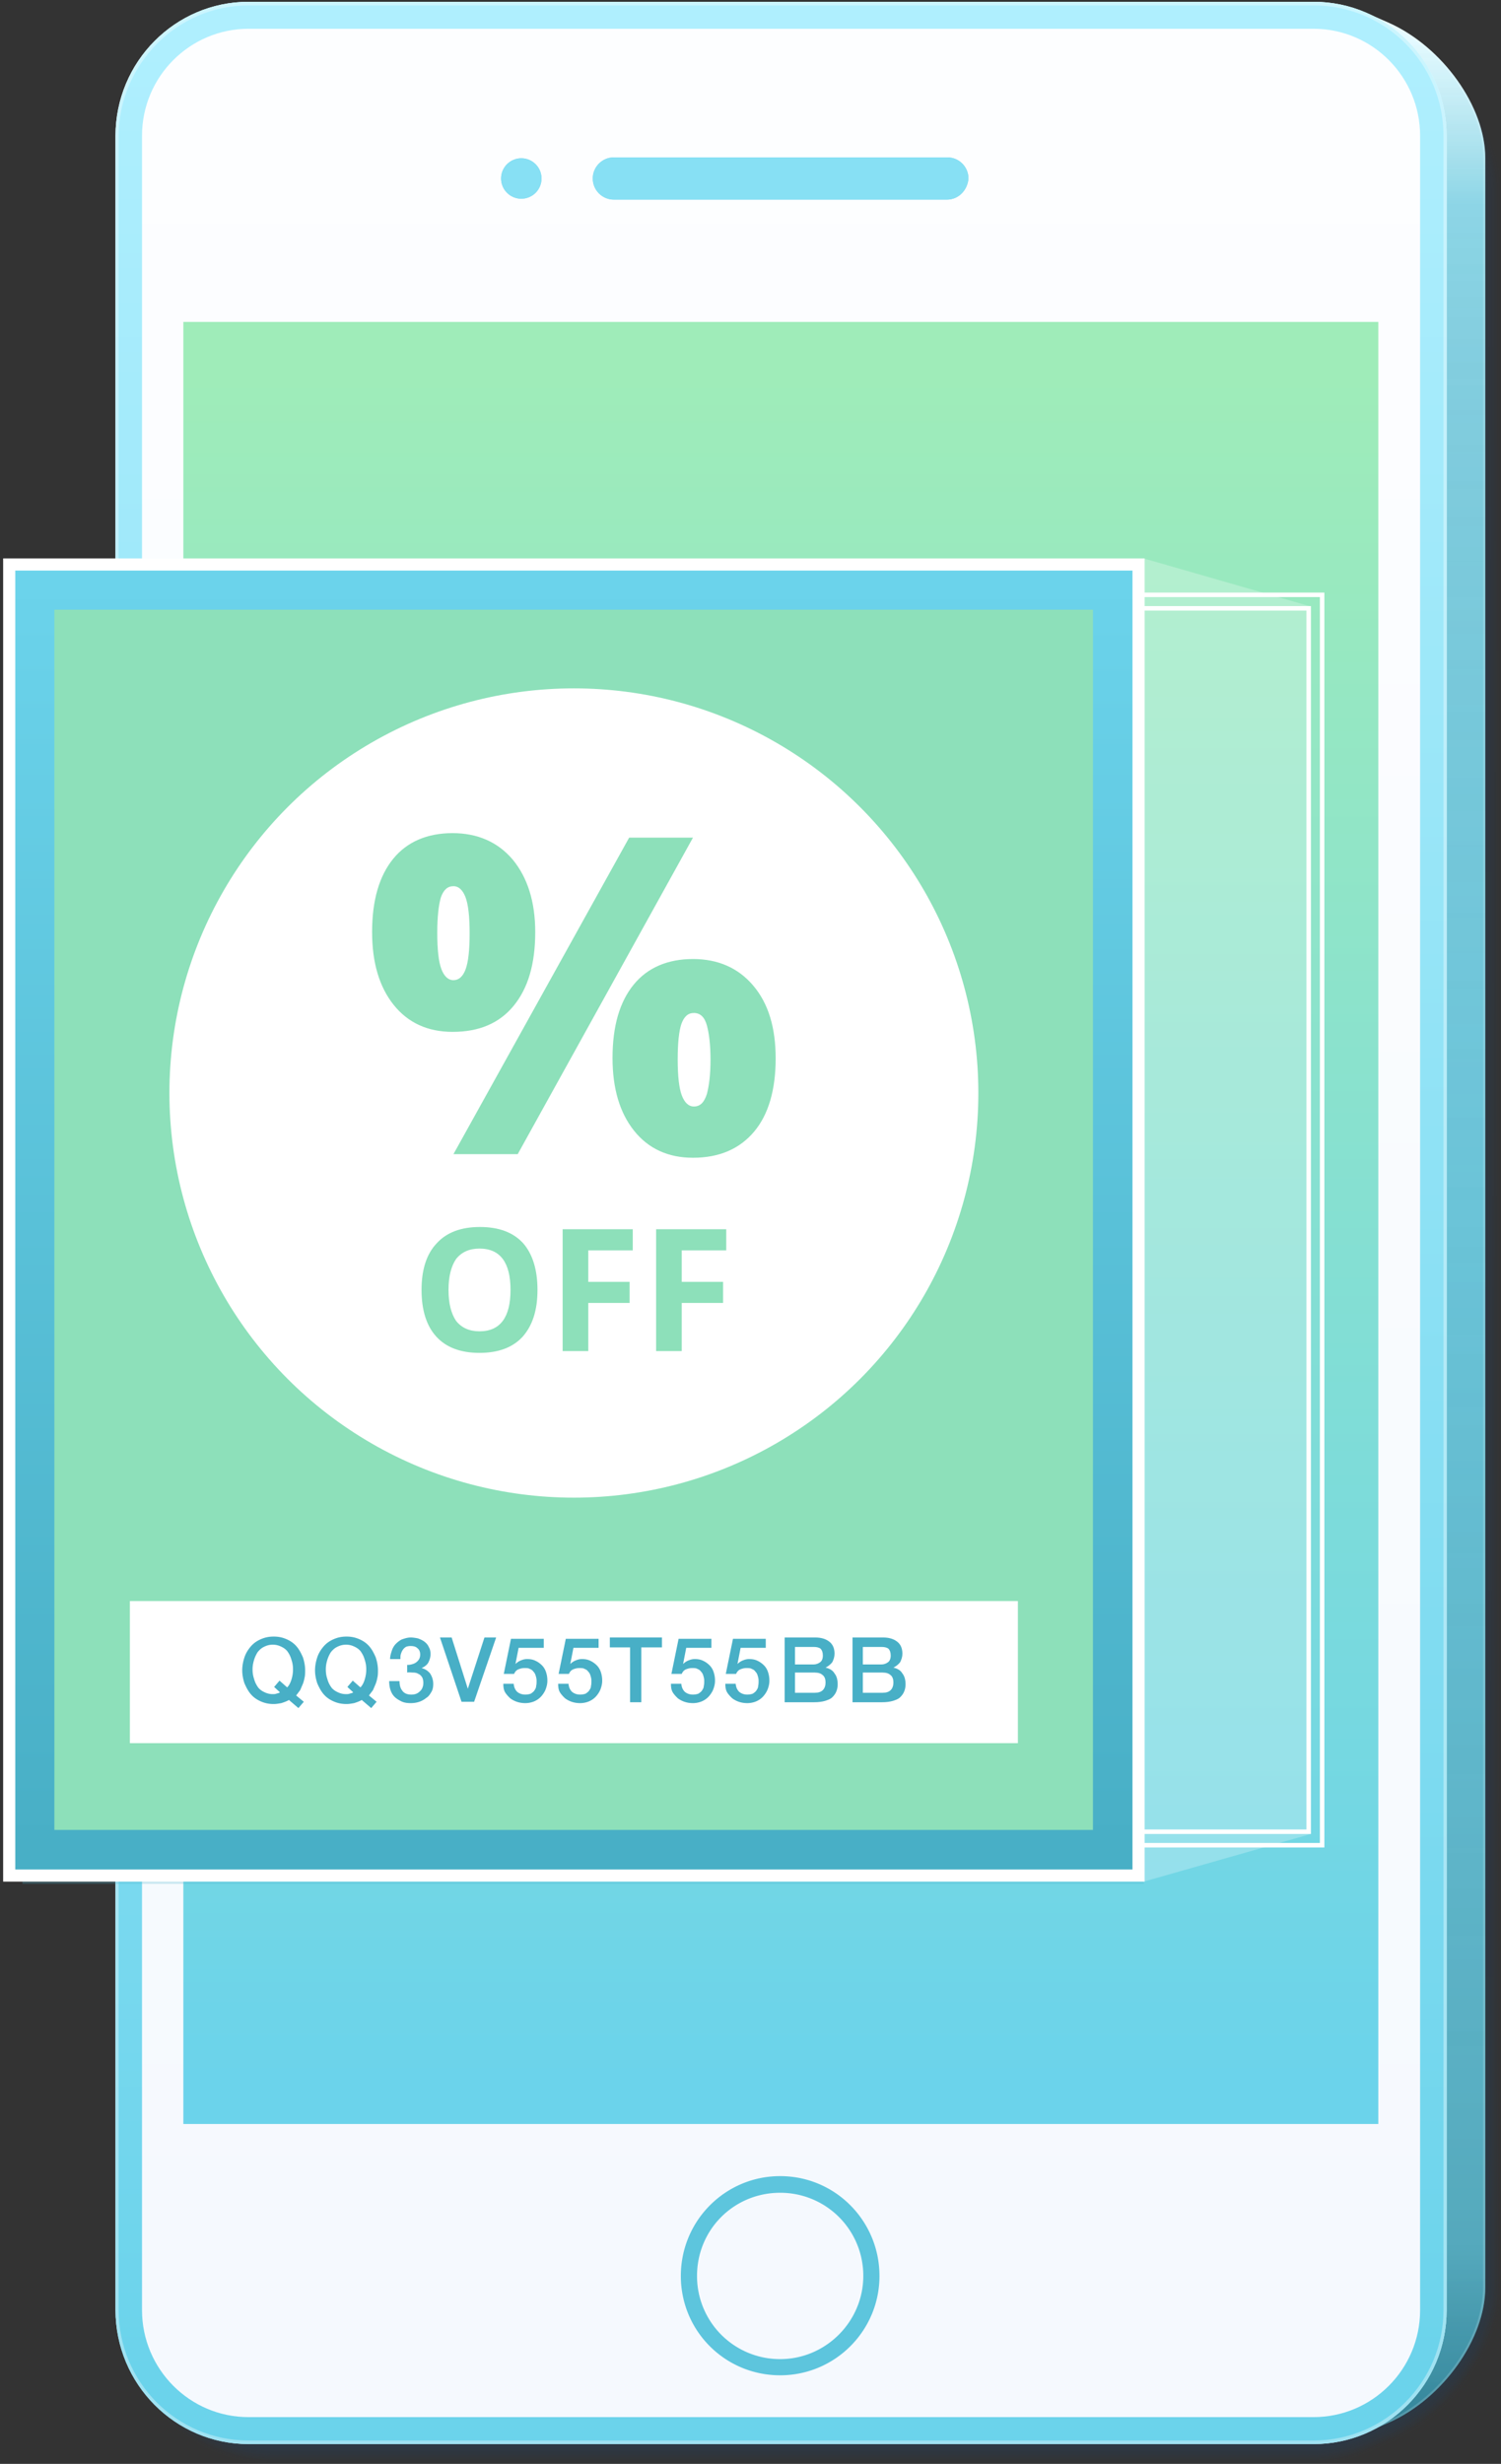 <svg xmlns="http://www.w3.org/2000/svg" xmlns:xlink="http://www.w3.org/1999/xlink" viewBox="-870.7 727 334 548"><rect x="-870.7" y="727" width="334" height="548" fill="#333333" stroke="none"/><g opacity=".3"><g opacity=".03"><linearGradient id="A" gradientUnits="userSpaceOnUse" x1="-690.25" y1="736.689" x2="-690.25" y2="1252.749"><stop offset="0" stop-color="#16467f" stop-opacity=".7"/><stop offset="1" stop-color="#16467f"/></linearGradient><path d="M-579.4 1275h-230.3c-18.8 0-34.1-15.4-34.1-34.3V764.2c0-18.9 15.3-34.3 34.1-34.3h232c4.1.2 8.1 1.1 11.9 2.8l5 2.2c13.5 6.1 24.1 21.1 24.1 34.2v466.7c0 13.1-10.6 28.2-24.1 34.2l-5 2.2c-3.8 1.6-7.8 2.6-11.9 2.8h-1.7z" fill="url(#A)"/></g><g opacity=".04"><linearGradient id="B" gradientUnits="userSpaceOnUse" x1="-690.2" y1="736.691" x2="-690.2" y2="1252.747"><stop offset="0" stop-color="#16467f" stop-opacity=".7"/><stop offset="1" stop-color="#16467f"/></linearGradient><path d="M-809.6 1274.7c-18.7 0-33.9-15.2-33.9-34V764.2c0-18.7 15.2-34 33.9-34h232c4.1.2 8 1.1 11.8 2.8l5 2.2c13.4 6 23.9 20.9 23.9 33.9v466.7c0 13-10.6 27.9-24 33.9l-5 2.2c-3.7 1.6-7.7 2.6-11.8 2.8h-231.9z" fill="url(#B)"/></g><g opacity=".05"><linearGradient id="C" gradientUnits="userSpaceOnUse" x1="-690.3" y1="736.692" x2="-690.3" y2="1252.746"><stop offset="0" stop-color="#16467f" stop-opacity=".7"/><stop offset="1" stop-color="#16467f"/></linearGradient><path d="M-579.4 1274.5h-230.4c-18.5 0-33.6-15.2-33.6-33.8V764.2c0-18.6 15.1-33.8 33.6-33.8h232c4.1.2 8.1 1.2 11.8 2.8l5 2.2c13.4 6 23.8 20.8 23.8 33.7v466.7c0 12.9-10.4 27.7-23.8 33.7l-5 2.2c-3.7 1.7-7.6 2.6-11.7 2.8h-1.7z" fill="url(#C)"/></g><g opacity=".06"><linearGradient id="D" gradientUnits="userSpaceOnUse" x1="-690.25" y1="736.693" x2="-690.25" y2="1252.744"><stop offset="0" stop-color="#16467f" stop-opacity=".7"/><stop offset="1" stop-color="#16467f"/></linearGradient><path d="M-579.4 1274.1h-230.3c-18.4 0-33.4-15-33.4-33.5V764.1c0-18.5 15-33.5 33.4-33.5h232c4.1.2 8 1.2 11.7 2.8l5 2.2c13.2 6 23.6 20.7 23.6 33.5v466.6c0 12.9-10.4 27.6-23.7 33.5l-5 2.2c-3.7 1.7-7.6 2.6-11.6 2.8h-1.7v-.1z" fill="url(#D)"/></g><g opacity=".07"><linearGradient id="E" gradientUnits="userSpaceOnUse" x1="-690.3" y1="736.695" x2="-690.3" y2="1252.743"><stop offset="0" stop-color="#16467f" stop-opacity=".7"/><stop offset="1" stop-color="#16467f"/></linearGradient><path d="M-579.4 1274h-230.4c-18.2 0-33.1-14.9-33.1-33.3V764.2c0-18.4 14.8-33.3 33.1-33.3h232c4 .3 7.9 1.2 11.6 2.8l5 2.2c13.2 5.8 23.5 20.4 23.5 33.2v466.7c0 12.8-10.3 27.4-23.5 33.3l-5 2.2c-3.6 1.6-7.5 2.5-11.5 2.7h-1.7z" fill="url(#E)"/></g><g opacity=".08"><linearGradient id="F" gradientUnits="userSpaceOnUse" x1="-690.25" y1="736.697" x2="-690.25" y2="1252.742"><stop offset="0" stop-color="#16467f" stop-opacity=".7"/><stop offset="1" stop-color="#16467f"/></linearGradient><path d="M-809.7 1273.7c-18.2 0-32.9-14.8-32.9-33V764.2c0-18.2 14.8-33 32.9-33h232c4 .2 7.9 1.1 11.5 2.7l5 2.2c13.1 5.8 23.3 20.3 23.3 33v466.7c0 12.6-10.3 27.1-23.4 33l-5 2.2c-3.6 1.6-7.4 2.5-11.4 2.7h-232z" fill="url(#F)"/></g><g opacity=".1"><linearGradient id="G" gradientUnits="userSpaceOnUse" x1="-690.3" y1="736.698" x2="-690.3" y2="1252.741"><stop offset="0" stop-color="#16467f" stop-opacity=".7"/><stop offset="1" stop-color="#16467f"/></linearGradient><path d="M-579.4 1273.5h-230.4c-18 0-32.6-14.7-32.6-32.8V764.2c0-18.1 14.6-32.8 32.6-32.8h232c3.9.2 7.8 1.1 11.4 2.7l5 2.2c13 5.8 23.2 20.2 23.2 32.8v466.7c0 12.6-10.2 27-23.2 32.8l-5 2.2c-3.5 1.6-7.4 2.5-11.3 2.7h-1.7z" fill="url(#G)"/></g><g opacity=".1"><linearGradient id="H" gradientUnits="userSpaceOnUse" x1="-690.15" y1="736.699" x2="-690.15" y2="1252.739"><stop offset="0" stop-color="#16467f" stop-opacity=".7"/><stop offset="1" stop-color="#16467f"/></linearGradient><path d="M-579.4 1273.1h-230.2c-17.9 0-32.4-14.6-32.4-32.5V764.1c0-17.9 14.6-32.5 32.4-32.5h232a31.7 31.7 0 0 1 11.3 2.7l5 2.2c12.9 5.8 23 20.1 23 32.6v466.6c0 12.5-10.2 26.8-23.1 32.6l-5 2.2a31.7 31.7 0 0 1-11.3 2.7h-1.7v-.1z" fill="url(#H)"/></g><g opacity=".1"><linearGradient id="I" gradientUnits="userSpaceOnUse" x1="-690.25" y1="736.701" x2="-690.25" y2="1252.738"><stop offset="0" stop-color="#16467f" stop-opacity=".7"/><stop offset="1" stop-color="#16467f"/></linearGradient><path d="M-579.4 1273h-230.3c-17.7 0-32.1-14.5-32.1-32.3V764.2c0-17.8 14.4-32.3 32.1-32.3h231.9c3.9.2 7.6 1.1 11.2 2.7l5 2.2c12.8 5.7 22.9 19.9 22.9 32.3v466.8c0 12.4-10.1 26.6-22.9 32.3l-5 2.2c-3.6 1.5-7.3 2.4-11.2 2.6h-1.6z" fill="url(#I)"/></g><g opacity=".1"><linearGradient id="J" gradientUnits="userSpaceOnUse" x1="-690.2" y1="736.702" x2="-690.2" y2="1252.736"><stop offset="0" stop-color="#16467f" stop-opacity=".7"/><stop offset="1" stop-color="#16467f"/></linearGradient><path d="M-809.6 1272.7c-17.6 0-31.9-14.3-31.9-32V764.2c0-17.6 14.3-32 31.9-32h231.9c3.8.2 7.6 1 11.1 2.6l5 2.2c12.7 5.7 22.7 19.8 22.7 32.1v466.7c0 12.3-10 26.4-22.8 32.1l-5 2.2c-3.5 1.5-7.3 2.4-11.1 2.6h-231.8z" fill="url(#J)"/></g><g opacity=".1"><linearGradient id="K" gradientUnits="userSpaceOnUse" x1="-690.25" y1="736.704" x2="-690.25" y2="1252.735"><stop offset="0" stop-color="#16467f" stop-opacity=".7"/><stop offset="1" stop-color="#16467f"/></linearGradient><path d="M-579.4 1272.5h-230.3c-17.4 0-31.6-14.3-31.6-31.8V764.2c0-17.5 14.2-31.8 31.6-31.8h231.9c3.8.2 7.5 1.1 11 2.6l5 2.2c12.7 5.7 22.6 19.7 22.6 31.9v466.7c0 12.2-9.9 26.2-22.6 31.9l-5 2.2c-3.5 1.5-7.2 2.4-11 2.6h-1.6z" fill="url(#K)"/></g><g opacity=".1"><linearGradient id="L" gradientUnits="userSpaceOnUse" x1="-690.25" y1="736.705" x2="-690.25" y2="1252.733"><stop offset="0" stop-color="#16467f" stop-opacity=".7"/><stop offset="1" stop-color="#16467f"/></linearGradient><path d="M-809.7 1272.2c-17.3 0-31.4-14.1-31.4-31.5V764.2c0-17.4 14.1-31.5 31.4-31.5h231.9c3.8.2 7.5 1.1 11 2.6l5 2.2c12.5 5.6 22.4 19.5 22.4 31.6v466.7c0 12.1-9.9 26-22.5 31.6l-5 2.2c-3.5 1.5-7.1 2.4-10.9 2.6h-231.9z" fill="url(#L)"/></g><g opacity=".1"><linearGradient id="M" gradientUnits="userSpaceOnUse" x1="-690.3" y1="736.707" x2="-690.3" y2="1252.732"><stop offset="0" stop-color="#16467f" stop-opacity=".7"/><stop offset="1" stop-color="#16467f"/></linearGradient><path d="M-579.4 1272h-230.4c-17.1 0-31.1-14-31.1-31.3V764.2c0-17.3 13.9-31.3 31.1-31.3h231.9c3.8.2 7.4 1.1 10.9 2.6l5 2.2c12.5 5.6 22.3 19.4 22.3 31.4v466.7c0 12-9.8 25.8-22.3 31.4l-5 2.2c-3.4 1.5-7.1 2.4-10.8 2.6h-1.6z" fill="url(#M)"/></g><g opacity=".1"><linearGradient id="N" gradientUnits="userSpaceOnUse" x1="-690.25" y1="736.708" x2="-690.25" y2="1252.731"><stop offset="0" stop-color="#16467f" stop-opacity=".7"/><stop offset="1" stop-color="#16467f"/></linearGradient><path d="M-579.4 1271.6h-230.3c-17.1 0-30.9-13.9-30.9-31V764.1c0-17.1 13.9-31 30.9-31h231.9c3.8.2 7.4 1.1 10.8 2.6l5 2.2c12.4 5.6 22.1 19.3 22.1 31.2v466.7c0 11.9-9.8 25.6-22.2 31.2l-5 2.2c-3.4 1.5-7 2.3-10.7 2.5h-1.6v-.1z" fill="url(#N)"/></g><g opacity=".12"><linearGradient id="O" gradientUnits="userSpaceOnUse" x1="-690.3" y1="736.71" x2="-690.3" y2="1252.73"><stop offset="0" stop-color="#16467f" stop-opacity=".7"/><stop offset="1" stop-color="#16467f"/></linearGradient><path d="M-579.4 1271.5h-230.4c-16.9 0-30.6-13.8-30.6-30.8V764.2c0-17 13.7-30.8 30.6-30.8h231.9c3.7.1 7.3 1 10.7 2.5l5 2.2c12.3 5.6 22 19.2 22 31v466.7c0 11.9-9.7 25.5-22 31l-5 2.2c-3.3 1.5-6.9 2.3-10.6 2.5h-1.6z" fill="url(#O)"/></g><g opacity=".13"><linearGradient id="P" gradientUnits="userSpaceOnUse" x1="-690.25" y1="736.711" x2="-690.25" y2="1252.728"><stop offset="0" stop-color="#16467f" stop-opacity=".7"/><stop offset="1" stop-color="#16467f"/></linearGradient><path d="M-809.7 1271.2c-16.8 0-30.4-13.7-30.4-30.5V764.2c0-16.8 13.7-30.5 30.4-30.5h231.9c3.7.2 7.2 1 10.6 2.5l5 2.2c12.2 5.4 21.8 18.9 21.8 30.7v466.7c0 11.7-9.6 25.2-21.9 30.7l-5 2.2c-3.3 1.5-6.8 2.3-10.5 2.5h-231.9z" fill="url(#P)"/></g><g opacity=".14"><linearGradient id="Q" gradientUnits="userSpaceOnUse" x1="-690.25" y1="736.712" x2="-690.25" y2="1252.727"><stop offset="0" stop-color="#16467f" stop-opacity=".7"/><stop offset="1" stop-color="#16467f"/></linearGradient><path d="M-579.4 1271h-230.3c-16.6 0-30.1-13.6-30.1-30.3V764.2c0-16.7 13.5-30.3 30.1-30.3h231.8c3.6.2 7.2 1 10.5 2.5l5 2.2c12.2 5.4 21.7 18.8 21.7 30.5v466.7c0 11.7-9.5 25.1-21.7 30.5l-5 2.2c-3.4 1.5-6.9 2.3-10.5 2.5h-1.5z" fill="url(#Q)"/></g><g opacity=".15"><linearGradient id="R" gradientUnits="userSpaceOnUse" x1="-690.1" y1="736.714" x2="-690.1" y2="1252.725"><stop offset="0" stop-color="#16467f" stop-opacity=".7"/><stop offset="1" stop-color="#16467f"/></linearGradient><path d="M-579.4 1270.6h-230.1c-16.5 0-29.9-13.4-29.9-30V764.1c0-16.5 13.4-30 29.9-30h231.8c3.6.2 7.1 1 10.4 2.5l5 2.2c12 5.4 21.5 18.7 21.5 30.3v466.6c0 11.6-9.5 24.9-21.6 30.3l-5 2.2h-.1c-3.3 1.5-6.8 2.3-10.4 2.5h-1.5v-.1z" fill="url(#R)"/></g></g><linearGradient id="S" gradientUnits="userSpaceOnUse" x1="-553.4" y1="735.901" x2="-553.4" y2="1264.047"><stop offset="0" stop-color="#def9ff"/><stop offset=".07" stop-color="#82dbef"/><stop offset=".93" stop-color="#4fb6ce"/><stop offset="1" stop-color="#2c91aa"/></linearGradient><path d="M-566.6,1268l5-2.2c12.1-5.4,21.4-18.7,21.4-30V762.1c0-11.3-9.4-24.6-21.4-30l-5-2.2V1268z" fill="url(#S)"/><linearGradient id="T" gradientUnits="userSpaceOnUse" x1="-553.4" y1="736.399" x2="-553.4" y2="1261.93"><stop offset="0" stop-color="#fff"/><stop offset=".007" stop-color="#f6f6f6" stop-opacity=".99"/><stop offset=".037" stop-color="#d7d7d7" stop-opacity=".952"/><stop offset=".071" stop-color="#bbb" stop-opacity=".908"/><stop offset=".109" stop-color="#a5a5a5" stop-opacity=".858"/><stop offset=".153" stop-color="#949494" stop-opacity=".8"/><stop offset=".209" stop-color="#898989" stop-opacity=".73"/><stop offset=".286" stop-color="#828282" stop-opacity=".63"/><stop offset=".5" stop-color="gray" stop-opacity=".35"/><stop offset=".783" stop-color="#7e7e7e" stop-opacity=".718"/><stop offset=".885" stop-color="#777" stop-opacity=".85"/><stop offset=".957" stop-color="#6c6c6c" stop-opacity=".944"/><stop offset="1" stop-color="#606060"/></linearGradient><path d="M-566.6,1268l5-2.2c12.1-5.4,21.4-18.7,21.4-30V762.1c0-11.3-9.4-24.6-21.4-30l-5-2.2V1268z" opacity=".2" fill="url(#T)" enable-background="new"/><path d="M-566.1 730.7l4.3 1.8c11.8 5.3 21.1 18.3 21.1 29.6v473.7c0 11.3-9.3 24.3-21.1 29.6l-4.3 1.9V730.7m-.5-.8V1268l5-2.2c12.1-5.4 21.4-18.7 21.4-30V762.1c0-11.3-9.4-24.6-21.4-30l-5-2.2z" fill="#fff" opacity=".15"/><linearGradient id="U" gradientUnits="userSpaceOnUse" x1="-696.9" y1="623.136" x2="-696.9" y2="1237.202"><stop offset="0" stop-color="#fff"/><stop offset="1" stop-color="#f5f9fe"/></linearGradient><path d="M-845 1240.8V757.2c0-16.5 13.3-29.8 29.6-29.8h237c16.4 0 29.6 13.4 29.6 29.8v483.6c0 16.5-13.3 29.8-29.6 29.8h-237c-16.3 0-29.5-13.4-29.6-29.8z" fill="url(#U)"/><linearGradient id="V" gradientUnits="userSpaceOnUse" x1="-696.9" y1="737" x2="-696.9" y2="1255.988"><stop offset="0" stop-color="#afeffe"/><stop offset="1" stop-color="#6bd3eb"/></linearGradient><path d="M-815.4 733.4h237c13.1 0 23.7 10.7 23.7 23.8v483.6c0 13.2-10.7 23.8-23.7 23.8h-237c-13.1 0-23.7-10.7-23.7-23.8V757.2c0-13.2 10.7-23.8 23.7-23.8m0-6c-16.3 0-29.5 13.3-29.6 29.8v483.6c0 16.5 13.3 29.8 29.6 29.8h237c16.4 0 29.6-13.4 29.6-29.8V757.2c0-16.5-13.3-29.8-29.6-29.8h-237z" fill="url(#V)"/><path d="M-815.4 728.2h237c16 0 28.9 13 28.9 29v483.6c0 16-13 29-28.9 29h-237c-16 0-28.9-13-28.9-29V757.2c.1-16 13.1-29 28.9-29m0-.8c-16.3 0-29.5 13.3-29.6 29.8v483.6c0 16.5 13.3 29.8 29.6 29.8h237c16.4 0 29.6-13.4 29.6-29.8V757.2c0-16.5-13.3-29.8-29.6-29.8h-237z" fill="#fff" opacity=".35"/><linearGradient id="W" gradientUnits="userSpaceOnUse" x1="-696.9" y1="809.6" x2="-696.9" y2="1190.655"><stop offset="0" stop-color="#9fecb9"/><stop offset="1" stop-color="#6bd3eb"/></linearGradient><path d="M-829.9 798.6H-564v400.8h-265.9z" fill="url(#W)"/><g fill="#5dc5dd"><use xlink:href="#Z"/><circle cx="-754.7" cy="766.7" r="4.5"/><path d="M-697.1 1211c-12.2 0-22.1 9.9-22.1 22.2s9.9 22.1 22.1 22.1 22.1-9.9 22.1-22.1-9.8-22.2-22.1-22.2zm0 40.7a18.46 18.46 0 0 1-18.5-18.5c0-10.3 8.2-18.5 18.5-18.5a18.46 18.46 0 0 1 18.5 18.5c0 10.1-8.3 18.5-18.5 18.5z"/></g><path d="M-577 859.8v277.1h-239.7V859.8H-577m1-1h-241.7v279.1H-576V858.8zm-4 4v271.1h-233.7V862.8H-580m1-1h-235.7v273.1H-579V861.8z" fill="#fff"/><path d="M-865.7 851.7h249.5V1146h-249.5z" fill="#4fb6ce" opacity=".25"/><linearGradient id="X" gradientUnits="userSpaceOnUse" x1="-743.004" y1="856.346" x2="-743.004" y2="1136.794"><stop offset="0" stop-color="#6bd3eb"/><stop offset="1" stop-color="#48afc6"/></linearGradient><path d="M-868.7 852.5h251.3v291.6h-251.3z" fill="url(#X)"/><path d="M-618.7 853.9v288.9h-248.6V853.9h248.6m2.7-2.7h-254v294.3h254V851.2z" fill="#fff"/><path d="M-858.6 862.6h231.1V1134h-231.1z" fill="#8de0ba"/><path d="M-841.8 1083.1h197.6v31.6h-197.6z" fill="#fff"/><g fill="#48afc6"><path d="M-803.1 1105.5l-1.2 1.4-2.1-1.8c-.5.3-1.1.5-1.7.7-.6.1-1.1.2-1.7.2-1.1 0-2-.2-2.9-.6s-1.6-.9-2.2-1.6-1-1.5-1.4-2.4c-.3-.9-.5-1.9-.5-2.9s.2-2 .5-2.9.8-1.7 1.4-2.4 1.3-1.2 2.2-1.6 1.8-.6 2.9-.6 2 .2 2.9.6 1.6.9 2.2 1.6 1 1.5 1.4 2.4c.3.9.5 1.9.5 2.9 0 .5 0 1-.1 1.5s-.2 1-.4 1.5l-.6 1.4-.9 1.2 1.7 1.4zm-6.6-3.3l1.2-1.4 1.7 1.5c.5-.5.8-1.2 1-1.9s.3-1.4.3-2.1-.1-1.4-.3-2c-.2-.7-.4-1.2-.8-1.8-.3-.5-.8-.9-1.4-1.2s-1.2-.5-2-.5-1.4.2-2 .5-1 .7-1.4 1.2c-.3.5-.6 1.1-.8 1.8s-.3 1.3-.3 2 .1 1.4.3 2c.2.7.4 1.2.8 1.8.3.5.8.9 1.4 1.2s1.2.5 2 .5c.3 0 .5 0 .8-.1s.5-.1.8-.3l-1.3-1.2zm22.8 3.3l-1.2 1.4-2.1-1.8c-.5.3-1.1.5-1.7.7-.6.1-1.1.2-1.7.2-1.1 0-2-.2-2.9-.6s-1.6-.9-2.2-1.6-1-1.5-1.4-2.4c-.3-.9-.5-1.9-.5-2.9s.2-2 .5-2.9.8-1.7 1.4-2.4 1.3-1.2 2.2-1.6 1.8-.6 2.9-.6 2 .2 2.9.6 1.6.9 2.2 1.6 1 1.5 1.4 2.4c.3.9.5 1.9.5 2.9 0 .5 0 1-.1 1.5s-.2 1-.4 1.5l-.6 1.4-.9 1.2 1.7 1.4zm-6.5-3.3l1.2-1.4 1.7 1.5c.5-.5.8-1.2 1-1.9s.3-1.4.3-2.1-.1-1.4-.3-2c-.2-.7-.4-1.2-.8-1.8-.3-.5-.8-.9-1.4-1.2s-1.2-.5-2-.5-1.4.2-2 .5-1 .7-1.4 1.2c-.3.5-.6 1.1-.8 1.8s-.3 1.3-.3 2 .1 1.4.3 2c.2.7.4 1.2.8 1.8.3.5.8.9 1.4 1.2s1.2.5 2 .5c.3 0 .5 0 .8-.1s.5-.1.8-.3l-1.3-1.2zm13.1-4.9c.4 0 .7 0 1.1-.1s.7-.2 1-.4.5-.4.7-.7.3-.7.3-1.1c0-.6-.2-1.1-.6-1.4-.4-.4-.9-.5-1.6-.5-.4 0-.8.1-1 .2-.3.2-.5.4-.7.7s-.3.6-.4.9-.1.7-.1 1.1h-2.3c0-.7.2-1.3.4-1.9s.5-1.1.9-1.5.9-.8 1.4-1c.6-.2 1.2-.4 1.9-.4.5 0 1.1.1 1.6.2.5.2 1 .4 1.4.7s.8.7 1 1.2c.3.5.4 1 .4 1.6 0 .7-.2 1.3-.5 1.9-.3.5-.8.9-1.5 1.2a3.47 3.47 0 0 1 1.9 1.2c.4.6.7 1.4.7 2.3 0 .7-.1 1.3-.4 1.8s-.6 1-1.1 1.3c-.5.4-1 .7-1.6.9s-1.2.3-1.9.3c-.8 0-1.5-.1-2.1-.4s-1.1-.6-1.5-1-.7-.9-.9-1.5-.3-1.3-.3-2h2.3c0 .9.2 1.6.6 2.1.4.6 1.1.9 2 .9.8 0 1.4-.2 1.9-.7.5-.4.8-1.1.8-1.9 0-.5-.1-1-.3-1.3s-.5-.6-.8-.7c-.3-.2-.7-.3-1.2-.3-.4 0-.9-.1-1.3 0v-1.7zm7.5-6.1h2.6l3.6 11.4 3.7-11.4h2.6l-4.9 14.3h-2.8l-4.8-14.3z"/><use xlink:href="#a"/><use xlink:href="#a" x="12.2"/><path d="M-735 1091.2h11.6v2.2h-4.6v12.2h-2.5v-12.2h-4.5v-2.2z"/><use xlink:href="#a" x="37.3"/><use xlink:href="#a" x="49.4"/><use xlink:href="#b"/><use xlink:href="#b" x="15.1"/></g><circle cx="-743" cy="970.1" r="90" fill="#fff"/><path d="M-751.6 934.3c0 7.1-1.6 12.5-4.8 16.4s-7.7 5.8-13.6 5.8c-5.5 0-9.9-2-13.1-6s-4.8-9.4-4.8-16.2c0-7.1 1.6-12.5 4.7-16.3s7.6-5.7 13.2-5.7 10.1 2 13.4 5.9c3.3 4 5 9.4 5 16.1zm-21.8.2c0 3.7.3 6.4.9 8s1.5 2.5 2.7 2.5 2.1-.8 2.7-2.4.9-4.3.9-8-.3-6.4-.9-8-1.5-2.5-2.7-2.5c-1.3 0-2.2.8-2.8 2.5-.5 1.7-.8 4.3-.8 7.9zm56.9-21.2l-39 70.4h-14.3l39.1-70.4h14.2zm18.4 49.1c0 7-1.6 12.5-4.8 16.3s-7.7 5.8-13.6 5.8c-5.5 0-9.9-2-13.1-6s-4.8-9.4-4.8-16.2c0-7.1 1.6-12.5 4.7-16.3s7.6-5.7 13.2-5.7 10.1 2 13.4 5.9c3.4 4 5 9.4 5 16.2zm-21.8.2c0 3.7.3 6.4.9 8s1.5 2.5 2.7 2.5c1.4 0 2.3-.9 2.9-2.8.5-1.9.8-4.4.8-7.6s-.3-5.8-.8-7.6c-.5-1.9-1.5-2.8-2.9-2.8-1.3 0-2.2.8-2.8 2.5-.5 1.5-.8 4.1-.8 7.8zm-31.2 51.3c0 4.5-1.1 7.9-3.3 10.4-2.2 2.4-5.4 3.6-9.6 3.6s-7.4-1.2-9.6-3.6-3.3-5.9-3.3-10.4 1.1-8 3.4-10.4c2.2-2.4 5.4-3.6 9.6-3.6s7.4 1.2 9.6 3.6c2.1 2.4 3.2 5.9 3.2 10.4zm-19.8 0c0 3 .6 5.3 1.7 6.9 1.2 1.5 2.9 2.3 5.2 2.3 4.6 0 6.9-3.1 6.9-9.2s-2.3-9.2-6.9-9.2c-2.3 0-4 .8-5.2 2.3-1.1 1.6-1.7 3.9-1.7 6.9zm31.1 13.6h-5.7v-27.1h15.6v4.7h-9.9v7h9.2v4.7h-9.2v10.7zm20.8 0h-5.7v-27.1h15.6v4.7h-9.9v7h9.2v4.7h-9.2v10.7z" fill="#8de0ba"/><path d="M-616.2 1145.5l37.2-10.6v-273l-37.2-10.7z" opacity=".25" fill="#fff"/><g opacity=".7" fill="#98ebfe"><use xlink:href="#Z"/><circle cx="-754.7" cy="766.7" r="4.5"/></g><defs ><path id="Z" d="M-660 771.4h-74.1c-2.6 0-4.7-2.1-4.7-4.7s2.1-4.7 4.7-4.7h74.2c2.6 0 4.7 2.1 4.7 4.7-.2 2.6-2.2 4.7-4.8 4.7z"/><path id="a" d="M-757 1091.5h7.3v2h-5.6l-.7 3.6c.3-.3.7-.6 1.2-.8s.9-.3 1.4-.3c.7 0 1.3.1 1.9.4a5.02 5.02 0 0 1 1.4 1c.4.4.7.9.9 1.5s.3 1.2.3 1.9c0 .6-.1 1.1-.3 1.7s-.5 1.1-.9 1.6-.9.9-1.5 1.2-1.4.5-2.2.5c-.7 0-1.3-.1-1.9-.3a5.3 5.3 0 0 1-1.5-.8c-.4-.4-.8-.8-1.1-1.3s-.4-1.1-.4-1.9h2.3c.1.8.3 1.3.8 1.8.5.4 1.1.6 1.8.6a3.73 3.73 0 0 0 1.2-.2c.3-.2.6-.4.8-.7s.4-.6.4-1c.1-.4.1-.8.1-1.2s-.1-.8-.2-1.1c-.1-.4-.3-.7-.5-.9-.2-.3-.5-.5-.8-.6-.3-.2-.7-.2-1.2-.2s-.9.1-1.4.3c-.4.2-.7.5-.9 1h-2.3l1.6-7.8z"/><path id="b" d="M-696.3 1091.2h7c1.3 0 2.3.3 3.1.9s1.2 1.5 1.2 2.7c0 .7-.2 1.3-.5 1.9-.4.5-.9.9-1.5 1.2.9.2 1.6.6 2 1.3.5.6.7 1.5.7 2.4 0 .6-.1 1.1-.3 1.6s-.5.9-.9 1.3-1 .6-1.6.8c-.7.2-1.5.3-2.4.3h-6.6v-14.4zm2.5 6h4.1c.6 0 1.1-.2 1.5-.5s.6-.8.6-1.5-.2-1.2-.5-1.5c-.4-.3-.9-.4-1.6-.4h-4.1v3.9zm0 6.3h4.4c.8 0 1.4-.2 1.8-.6s.6-1 .6-1.7-.2-1.3-.6-1.6c-.4-.4-1-.6-1.8-.6h-4.4v4.5z"/></defs></svg>